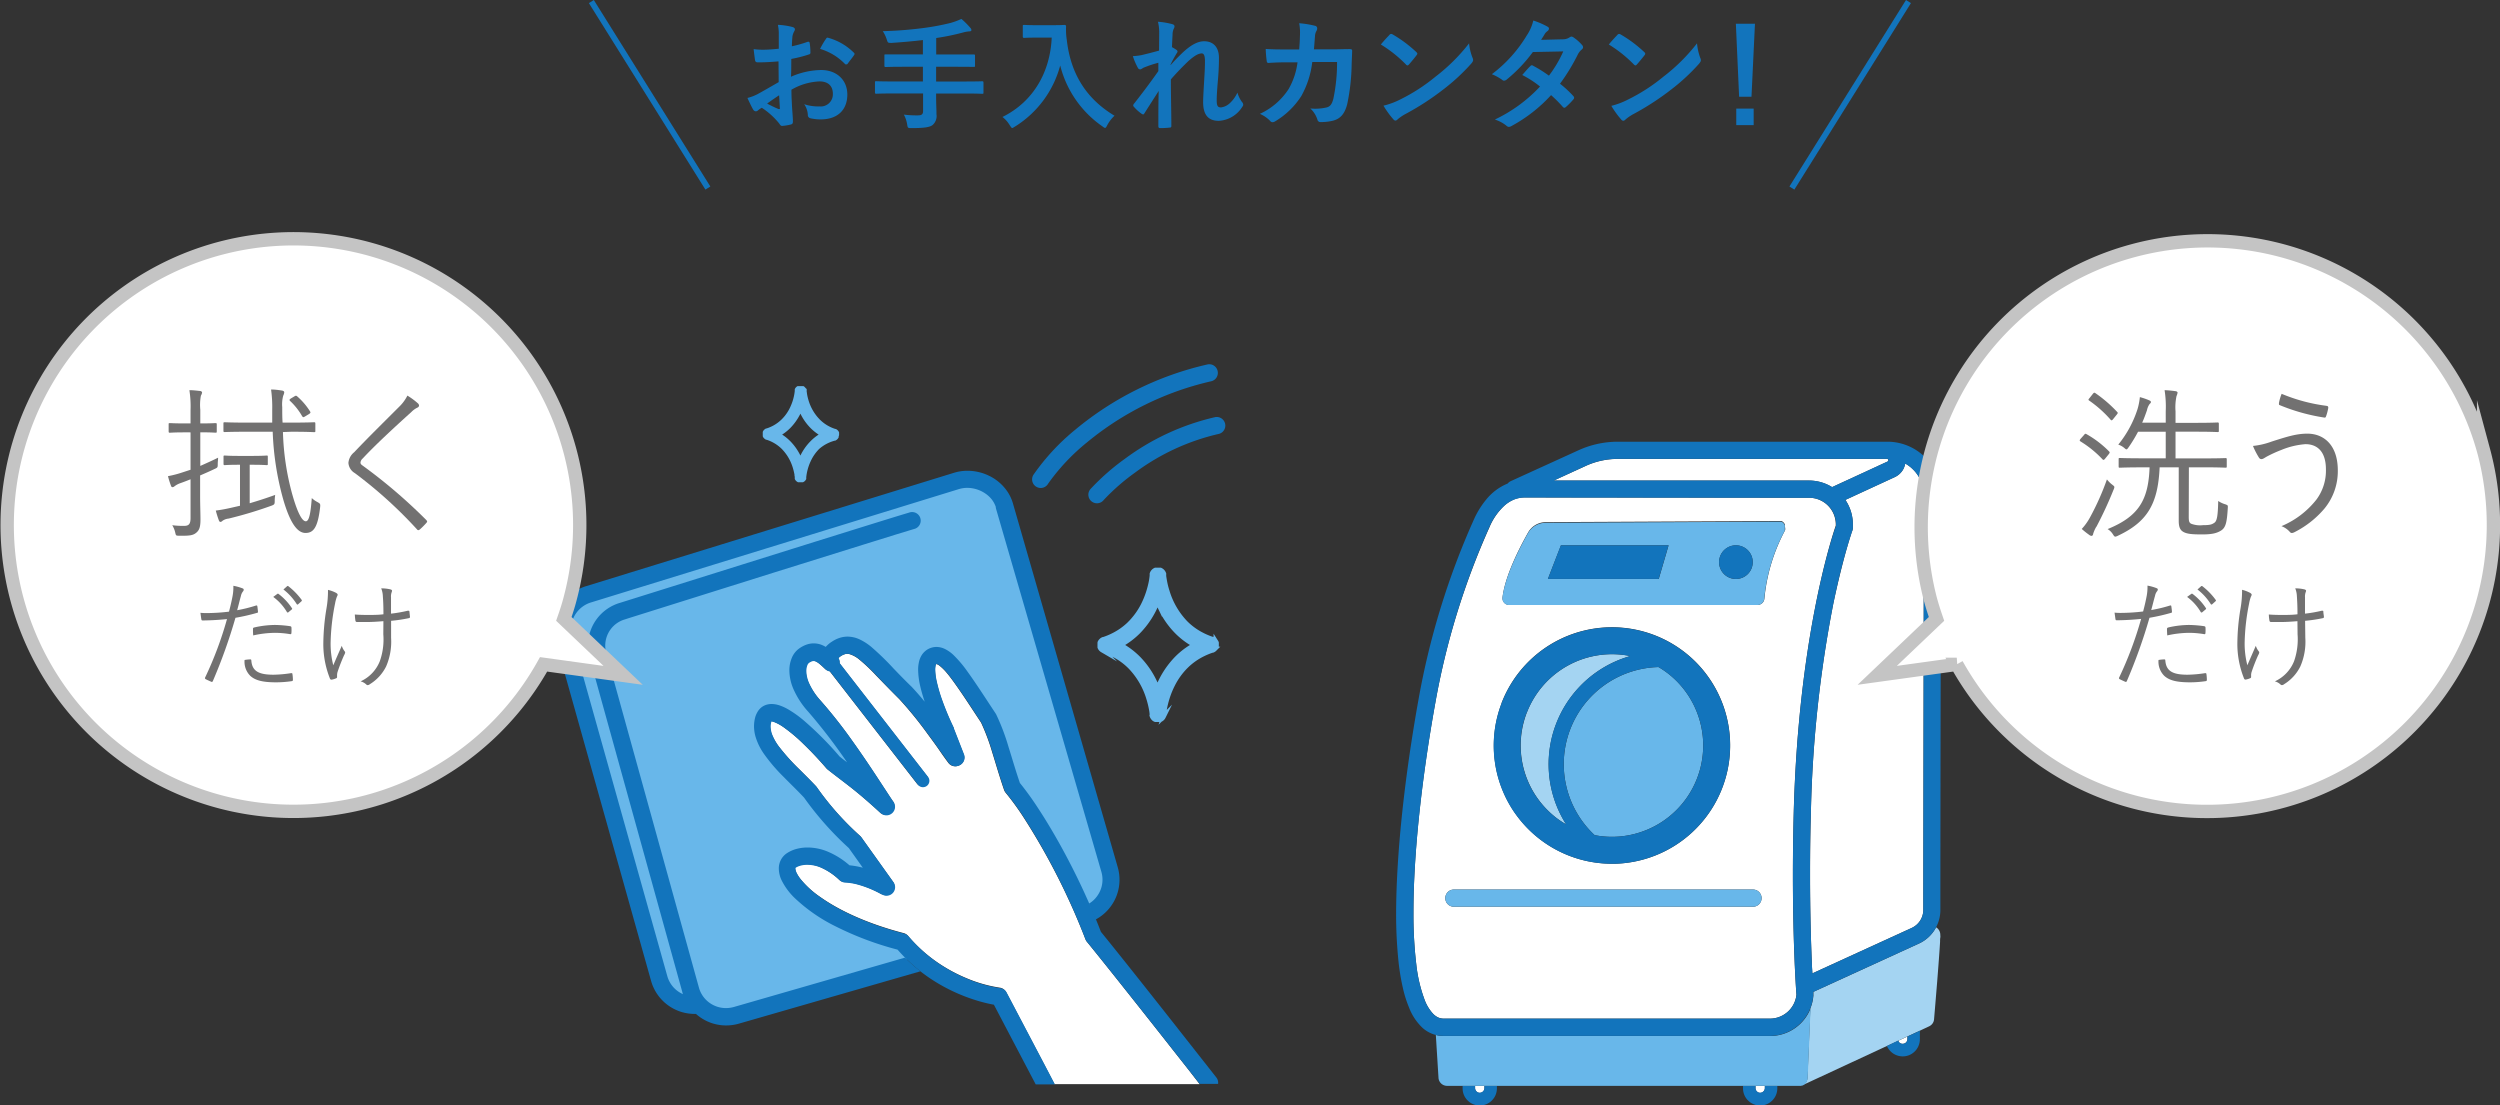 <svg xmlns="http://www.w3.org/2000/svg" viewBox="0 0 561.68 248.34"><rect x="0" y="0" width="561.68" height="248.34" fill="#333333" stroke="none"/><defs><style>.cls-1{fill:#1274bc;}.cls-2,.cls-6{fill:none;}.cls-2{stroke:#1274bc;stroke-width:1.31px;}.cls-2,.cls-6,.cls-8{stroke-miterlimit:10;}.cls-3{fill:#fff;}.cls-4{fill:#a4d4f2;}.cls-5,.cls-8{fill:#68b7ea;}.cls-6{stroke:#c4c4c4;stroke-width:3px;}.cls-7{fill:#727171;}.cls-8{stroke:#68b7ea;stroke-linecap:round;stroke-width:1.05px;}</style></defs><g id="レイヤー_2" data-name="レイヤー 2"><g id="PC_施工後のお手入れ"><path class="cls-1" d="M174.91,13.79c-1.38.11-2.78.22-4.63.22-.46,0-.6-.17-.66-.58s-.19-1.43-.3-2.4a14,14,0,0,0,2.15.14c1.16,0,2.34-.11,3.5-.22,0-.91,0-2,0-3.14a9.85,9.85,0,0,0-.2-2.23,15.48,15.48,0,0,1,3.28.49c.33.09.55.28.55.53a1,1,0,0,1-.16.44,3.56,3.56,0,0,0-.39,1.07c-.08.72-.11,1.41-.14,2.29a27.34,27.34,0,0,0,3.53-1c.25-.08.44,0,.47.25a13.86,13.86,0,0,1,.17,2.15c0,.27-.09.36-.36.44a29.44,29.44,0,0,1-3.94,1c0,1.32,0,2.67-.06,4a17.38,17.38,0,0,1,6.78-1.51c3.42,0,5.87,2.2,5.87,5.51,0,3.52-2.26,5.59-6,5.59a10.53,10.53,0,0,1-2.26-.25.74.74,0,0,1-.61-.82,4.75,4.75,0,0,0-.82-2.35,10,10,0,0,0,3.44.5,2.73,2.73,0,0,0,3-2.84c0-1.79-1.1-2.78-3-2.78a13.62,13.62,0,0,0-6.31,1.87c0,1.16.05,2.1.11,3.31s.22,3,.22,3.58c0,.39.05.8-.42.91a10.82,10.82,0,0,1-2,.33c-.3,0-.41-.19-.66-.55a16.86,16.86,0,0,0-3.91-3.53,5.51,5.51,0,0,0-.88.61.68.68,0,0,1-.47.19.77.77,0,0,1-.61-.44c-.3-.49-.85-1.65-1.26-2.56a10.32,10.32,0,0,0,2.53-1c1.19-.66,2.48-1.4,4.49-2.56Zm-2.56,9.48c.77.41,1.71.88,2.59,1.24.22,0,.3,0,.28-.22-.06-.72-.11-2-.17-2.89C174.28,21.92,173.34,22.55,172.35,23.27ZM185.52,8.8c.2-.3.28-.38.47-.33a13.11,13.11,0,0,1,5.84,3.36.46.46,0,0,1,.17.28.8.8,0,0,1-.11.27c-.36.55-1.08,1.41-1.49,2-.08.11-.47.14-.55,0a12.82,12.82,0,0,0-5.6-3.39A17.32,17.32,0,0,1,185.52,8.8Z"/><path class="cls-1" d="M200.35,21c-2.45,0-3.3.06-3.47.06s-.3,0-.3-.31v-2.2c0-.28,0-.3.3-.3s1,.05,3.47.05h7V15h-4.57c-2.7,0-3.61.06-3.78.06s-.3,0-.3-.33V12.49c0-.24,0-.27.3-.27s1.08,0,3.78,0h4.57V9c-2.31.28-4.63.47-7,.64-.88,0-.88,0-1.13-.8A8,8,0,0,0,198.34,7a85.78,85.78,0,0,0,9.23-.72,53.6,53.6,0,0,0,6-1.13A15.71,15.71,0,0,0,216,4.25a17.46,17.46,0,0,1,2,2,.73.73,0,0,1,.25.53c0,.14-.17.27-.47.27a6.56,6.56,0,0,0-1.3.22,51.89,51.89,0,0,1-6.14,1.27v3.69H215c2.68,0,3.59,0,3.75,0s.31,0,.31.27V14.7c0,.3,0,.33-.31.33S217.69,15,215,15h-4.68v3.31h6.86c2.45,0,3.31-.05,3.47-.05s.31,0,.31.3v2.2c0,.28,0,.31-.31.31s-1-.06-3.47-.06h-6.86v.91c0,1.3.08,2.56.08,3.75a2.65,2.65,0,0,1-.88,2.42c-.63.5-1.9.69-4.71.69-.83,0-.88,0-1-.85a7.05,7.05,0,0,0-.74-2.18,22.25,22.25,0,0,0,3.17.17c.93,0,1.15-.33,1.15-1V21Z"/><path class="cls-1" d="M236.4,5.66c2,0,2.59-.06,2.76-.06s.36.06.36.34A15.29,15.29,0,0,0,239.68,9c.86,7.44,4.25,13.12,10.72,17a8.13,8.13,0,0,0-1.62,2.1c-.22.44-.33.63-.5.63s-.33-.13-.63-.36a23.61,23.61,0,0,1-9.45-13.66,23.2,23.2,0,0,1-10.15,13.72c-.33.19-.49.33-.63.33s-.3-.22-.58-.66a6.6,6.6,0,0,0-1.62-1.82c6.83-3.36,10.72-9.95,11.07-17.83h-3.41c-2,0-2.59.06-2.76.06s-.33,0-.33-.31V5.91c0-.28,0-.31.33-.31s.77.06,2.76.06Z"/><path class="cls-1" d="M260.44,7.56a10.09,10.09,0,0,0-.28-2.67,16,16,0,0,1,3.15.52c.44.11.57.28.57.55a1.14,1.14,0,0,1-.19.53,3.35,3.35,0,0,0-.25,1.35c-.05.91-.08,1.49-.13,2.75a10.27,10.27,0,0,1,1,.61.47.47,0,0,1,.25.39.53.53,0,0,1-.14.3c-.52.85-1,1.71-1.43,2.62v.13c.88-1,1.49-1.62,2.56-2.67,2.18-2.07,3.7-2.7,5-2.7,2.07,0,3.31,1.38,3.31,3.66,0,.8,0,2.49-.22,5s-.28,3.78-.28,4.63c0,1.38.33,1.57,1,1.57a3.57,3.57,0,0,0,2-1,7.38,7.38,0,0,0,1.65-2.32,6.86,6.86,0,0,0,1,2.07,1,1,0,0,1,.31.64.8.8,0,0,1-.2.46,6.64,6.64,0,0,1-5.29,3.17c-2.37,0-3.52-1.35-3.52-4.21,0-.75.08-2.29.22-4.63s.19-3.34.19-4.52S270.53,12,270,12c-.79,0-1.73.58-3.08,1.79-1.13,1.1-2.43,2.4-3.86,4.05,0,3.47.11,7.44.11,10.44a.34.34,0,0,1-.39.39,19.23,19.23,0,0,1-2.14.11c-.28,0-.39-.14-.39-.47,0-2.51,0-5.4.08-7.88-1.07,1.68-2.18,3.39-3.19,5-.12.19-.2.28-.31.28a.84.84,0,0,1-.33-.14A9.34,9.34,0,0,1,254.76,24a.43.43,0,0,1-.16-.31.73.73,0,0,1,.25-.47c2.28-2.92,3.72-4.87,5.4-7.24,0-.69,0-1.22,0-1.88a26.57,26.57,0,0,0-3.3,1.1c-.25.11-.53.39-.8.39a.65.65,0,0,1-.55-.44,14.27,14.27,0,0,1-1.08-2.54,12.53,12.53,0,0,0,2-.24c.94-.22,2.48-.61,3.89-1Z"/><path class="cls-1" d="M291.89,11.12c.11-1.35.16-2.24.19-3.72a11,11,0,0,0-.19-2.18,21.53,21.53,0,0,1,3.58.58.57.57,0,0,1,.47.58,1.31,1.31,0,0,1-.14.52,2.59,2.59,0,0,0-.36,1.3c-.08.88-.11,1.54-.24,2.89h4.18c1.27,0,2.57-.06,3.83-.06.45,0,.58.09.58.39s-.05,1.46-.11,2.92a46.52,46.52,0,0,1-1,9.07c-.55,2.12-1.49,3.28-3.25,3.72a12,12,0,0,1-2.78.3.67.67,0,0,1-.66-.55,5.82,5.82,0,0,0-1.6-2.51,11.33,11.33,0,0,0,3.75-.25c.74-.24,1.1-.69,1.43-1.93a39.34,39.34,0,0,0,.83-8.26h-5.57a20.64,20.64,0,0,1-2.45,7.63,17.81,17.81,0,0,1-5.85,5.68,1.23,1.23,0,0,1-.63.22.67.67,0,0,1-.52-.28,7.21,7.21,0,0,0-2.32-1.6A15.28,15.28,0,0,0,289.52,20a16.13,16.13,0,0,0,2-6H289c-1.35,0-2.67.05-4,.14-.27,0-.38-.14-.41-.47a26.53,26.53,0,0,1-.22-2.67c1.74.11,3,.11,4.57.11Z"/><path class="cls-1" d="M312.17,7.84a.51.51,0,0,1,.39-.22.75.75,0,0,1,.36.13,29.14,29.14,0,0,1,5.26,3.92c.17.16.25.27.25.38a.61.61,0,0,1-.17.36c-.41.55-1.32,1.65-1.7,2.07-.14.14-.22.22-.33.22a.53.53,0,0,1-.36-.22A29.08,29.08,0,0,0,310.24,10C310.85,9.24,311.65,8.39,312.17,7.84Zm2.4,14.52a40.67,40.67,0,0,0,7.94-5.13,41.22,41.22,0,0,0,7.55-7.49,12,12,0,0,0,.77,3.22,1.44,1.44,0,0,1,.14.53c0,.24-.14.46-.44.82a44.89,44.89,0,0,1-6.34,5.85,59.8,59.8,0,0,1-8.32,5.4A10.06,10.06,0,0,0,314,26.82a.74.74,0,0,1-.5.28.71.71,0,0,1-.46-.3,19.69,19.69,0,0,1-2.21-3.06A16.93,16.93,0,0,0,314.57,22.36Z"/><path class="cls-1" d="M351.09,8.83a2.74,2.74,0,0,0,1.52-.41.8.8,0,0,1,.47-.2,1,1,0,0,1,.49.22,9.26,9.26,0,0,1,1.88,1.68.72.72,0,0,1,.22.5.7.7,0,0,1-.31.52,3.54,3.54,0,0,0-.82,1,43.74,43.74,0,0,1-4.05,6.67,24.46,24.46,0,0,1,3,2.78.56.56,0,0,1,.17.39.55.55,0,0,1-.17.36,15.52,15.52,0,0,1-1.71,1.73.53.53,0,0,1-.33.14.47.47,0,0,1-.3-.16,29.26,29.26,0,0,0-2.67-2.68,33.65,33.65,0,0,1-8.79,6.89,1.49,1.49,0,0,1-.69.25.83.83,0,0,1-.53-.25,7.86,7.86,0,0,0-2.62-1.4A33.43,33.43,0,0,0,346,19.44a22.77,22.77,0,0,0-4-2.59c.6-.66,1.18-1.38,1.82-2a.52.52,0,0,1,.36-.19.64.64,0,0,1,.27.11A28.65,28.65,0,0,1,348,17a26.76,26.76,0,0,0,3.22-5.45l-6.83.14a33.75,33.75,0,0,1-5.9,6.2,1,1,0,0,1-.55.24.6.6,0,0,1-.44-.19,11.56,11.56,0,0,0-2.32-1.27A30.65,30.65,0,0,0,343,8a10.25,10.25,0,0,0,1.49-3.39A17.42,17.42,0,0,1,347.7,6a.5.5,0,0,1,.31.44.74.74,0,0,1-.34.55,2.39,2.39,0,0,0-.57.58c-.22.39-.39.66-.86,1.38Z"/><path class="cls-1" d="M363.39,7.84a.51.51,0,0,1,.38-.22.75.75,0,0,1,.36.13,28.79,28.79,0,0,1,5.26,3.92c.17.16.25.27.25.38a.59.59,0,0,1-.16.36c-.42.55-1.33,1.65-1.71,2.07-.14.14-.22.22-.33.22s-.22-.08-.36-.22A29,29,0,0,0,361.46,10C362.06,9.24,362.86,8.39,363.39,7.84Zm2.39,14.52a40.37,40.37,0,0,0,7.94-5.13,41.22,41.22,0,0,0,7.55-7.49A12.79,12.79,0,0,0,382,13a1.27,1.27,0,0,1,.14.53c0,.24-.14.46-.44.82a44.89,44.89,0,0,1-6.34,5.85,59.8,59.8,0,0,1-8.32,5.4,10.06,10.06,0,0,0-1.85,1.26.74.74,0,0,1-.49.28.71.71,0,0,1-.47-.3,20.37,20.37,0,0,1-2.21-3.06A16.93,16.93,0,0,0,365.78,22.36Z"/><path class="cls-1" d="M393.51,21.73h-2.78L390,5.33h4.29ZM394,24.4v3.72h-3.91V24.4Z"/><line class="cls-2" x1="132.86" y1="0.35" x2="159.04" y2="42.25"/><line class="cls-2" x1="428.78" y1="0.35" x2="402.59" y2="42.25"/><path class="cls-3" d="M427.49,234.51a1.06,1.06,0,0,0,1.05-1v-.63l-2.05.95a1,1,0,0,0,.25.42A1,1,0,0,0,427.49,234.51Z"/><path class="cls-3" d="M394.72,245.23a1,1,0,0,0,.74.31,1.06,1.06,0,0,0,1.05-1V244h-2.1v.53A1.06,1.06,0,0,0,394.72,245.23Z"/><path class="cls-3" d="M411.61,109.45l12.46-5.75a.4.4,0,0,0,.16-.12.37.37,0,0,0,0-.14.56.56,0,0,0-.06-.23.31.31,0,0,0-.1-.1.47.47,0,0,0-.16,0H363.49a17.28,17.28,0,0,0-7.22,1.57l-7.2,3.28,57.38,0A9.85,9.85,0,0,1,411.61,109.45Z"/><path class="cls-3" d="M331.72,245.23a1,1,0,0,0,.74.31,1.06,1.06,0,0,0,1.05-1V244h-2.1v.53A1.06,1.06,0,0,0,331.72,245.23Z"/><path class="cls-3" d="M412.44,117.83a6,6,0,0,0-6-6l-63.85-.06a6.6,6.6,0,0,0-2.51.48A7.73,7.73,0,0,0,338,113.6a13.94,13.94,0,0,0-3.35,4.84A168.56,168.56,0,0,0,322.46,158c-3,16.56-4.9,33.67-4.9,47a94.76,94.76,0,0,0,.63,11.57,32.93,32.93,0,0,0,1.93,8.19,9.47,9.47,0,0,0,1.85,3,4,4,0,0,0,1.08.8,3.15,3.15,0,0,0,1.36.29h73.24a6,6,0,0,0,5.91-5c0-.1,0-.21.05-.31-.11-1.48-.8-11.37-.8-26.91,0-4.21.05-8.83.18-13.81,1-39,8.49-61.93,9.44-64.69C412.44,118,412.44,117.93,412.44,117.83Zm-75.12,40.22a26.58,26.58,0,0,1,42-10.85,26.07,26.07,0,0,1,4.57,5c.18.25.36.52.53.78a26.59,26.59,0,0,1-21.28,41.07c-.55,0-1.11,0-1.66,0a26.56,26.56,0,0,1-24.13-36Zm56.39,45.66h-67.2a1.93,1.93,0,0,1,0-3.85h67.2a1.93,1.93,0,1,1,0,3.85Zm7.38-85.11a1.1,1.1,0,0,1,0,.18s0,.09,0,.13a.53.53,0,0,1,0,.12l-.06.16v0a40.62,40.62,0,0,0-4.62,15.33,1.54,1.54,0,0,1-1.51,1.39h-.12l-.07,0-.19,0-55.25,0h0l-.23,0h-.07a1.51,1.51,0,0,1-1.4-1.63c.53-4.85,3.85-11.28,5.76-14.66a4.57,4.57,0,0,1,3.94-2.31l52.39-.26h0l.2,0,.11,0,.13,0,.16,0h0l.08.05.16.09.11.09.11.1.09.11.09.12.07.13.06.13a.57.57,0,0,1,0,.14.74.74,0,0,1,0,.14,1.1,1.1,0,0,1,0,.18s0,.06,0,.09Z"/><path class="cls-3" d="M428.05,104.14a4.19,4.19,0,0,1-.54,1.45,4.24,4.24,0,0,1-1.83,1.61l-6.33,2.92-4.75,2.19a9.81,9.81,0,0,1,1.69,5.52c0,.28,0,.57,0,.86a2.68,2.68,0,0,1-.11.49h0v0s0,.11-.07.19-.14.43-.25.77c-.23.69-.55,1.73-.95,3.11-.78,2.76-1.85,6.89-3,12.3a274,274,0,0,0-5.06,47.34c-.13,4.94-.18,9.53-.18,13.71,0,8.65.22,15.53.42,20.15,0,.7.07,1.34.1,1.94l22.33-10.22h0a4.45,4.45,0,0,0,2.59-4c0-20.65.1-71.43.13-93.17h0a8.17,8.17,0,0,0-2.41-5.81A8.05,8.05,0,0,0,428.05,104.14Z"/><path class="cls-4" d="M431.11,212h0l-23.69,10.84c0,.31,0,.5,0,.57v0a1.71,1.71,0,0,1,0,.32,9.61,9.61,0,0,1-.68,2.83l-.64,15.52A1.92,1.92,0,0,1,405,243.8l0,0L423.94,235l2.55-1.19,2.05-.95,2.76-1.28,2.13-1a1.9,1.9,0,0,0,1.1-1.58s.35-4.13.71-8.56c.17-2.21.35-4.5.48-6.38.07-.94.12-1.79.16-2.47,0-.35,0-.65.05-.92s0-.48,0-.67a1.94,1.94,0,0,0-.85-1.6l-.1-.05A8.23,8.23,0,0,1,431.11,212Z"/><path class="cls-4" d="M348,182.32a19.68,19.68,0,0,0,3.88,2.91,26.1,26.1,0,0,1-1.73-3.21,25.25,25.25,0,0,1,12.7-33.37,25.52,25.52,0,0,1,3.43-1.25,20.4,20.4,0,0,0-8.77.12,20.51,20.51,0,0,0-9.51,34.8Z"/><path class="cls-5" d="M406.14,242.12l.64-15.52a9.79,9.79,0,0,1-9.13,6.16H324.41a6.55,6.55,0,0,1-1.82-.24l.6,9.64a1.93,1.93,0,0,0,1.92,1.8h79.12a1.87,1.87,0,0,0,.34,0l.07,0,.24-.07.1,0A1.92,1.92,0,0,0,406.14,242.12Z"/><path class="cls-5" d="M326.51,203.71h67.2a1.93,1.93,0,1,0,0-3.85h-67.2a1.93,1.93,0,0,0,0,3.85Z"/><path class="cls-5" d="M352.76,163.93a21.83,21.83,0,0,0,5.5,23.7,20.17,20.17,0,0,0,8.55-.16,20.52,20.52,0,0,0,9.52-34.8,20.17,20.17,0,0,0-3.71-2.8,21.83,21.83,0,0,0-19.86,14.06Z"/><path class="cls-5" d="M338.89,135.93H339l.23,0h0l55.25,0,.19,0,.07,0h.12a1.54,1.54,0,0,0,1.51-1.39A40.62,40.62,0,0,1,401,119.21v0L401,119a.53.53,0,0,0,0-.12s0-.09,0-.13a1.1,1.1,0,0,0,0-.18v0s0-.06,0-.09a1.1,1.1,0,0,0,0-.18.74.74,0,0,0,0-.14.57.57,0,0,0,0-.14l-.06-.13-.07-.13-.09-.12-.09-.11-.11-.1-.11-.09-.16-.09-.08-.05h0l-.16,0-.13,0-.11,0-.2,0h0l-52.39.26a4.57,4.57,0,0,0-3.94,2.31c-1.91,3.38-5.23,9.81-5.76,14.66A1.51,1.51,0,0,0,338.89,135.93ZM390,122.52a3.78,3.78,0,1,1-3.77,3.78A3.78,3.78,0,0,1,390,122.52Zm-39.3,0h24.19l-2.21,7.55H347.77Z"/><path class="cls-1" d="M333.51,244.49a1.06,1.06,0,0,1-1.05,1,1,1,0,0,1-.74-.31,1.06,1.06,0,0,1-.31-.74V244h-2.8v.53a3.81,3.81,0,0,0,1.13,2.72,3.84,3.84,0,0,0,5.44,0,3.81,3.81,0,0,0,1.13-2.72V244h-2.8Z"/><path class="cls-1" d="M396.51,244.49a1.06,1.06,0,0,1-1.05,1,1,1,0,0,1-.74-.31,1.06,1.06,0,0,1-.31-.74V244h-2.8v.53a3.81,3.81,0,0,0,1.13,2.72,3.84,3.84,0,0,0,5.44,0,3.81,3.81,0,0,0,1.13-2.72V244h-2.8Z"/><path class="cls-1" d="M428.54,233.46a1.05,1.05,0,0,1-1.8.74,1,1,0,0,1-.25-.42L423.94,235a3.92,3.92,0,0,0,.82,1.21,3.86,3.86,0,0,0,2.73,1.13,3.81,3.81,0,0,0,2.72-1.13,3.86,3.86,0,0,0,1.13-2.72v-1.4a4.38,4.38,0,0,0,0-.51l-2.76,1.28Z"/><path class="cls-1" d="M432.55,102.77A12,12,0,0,0,424,99.24H363.49a21.31,21.31,0,0,0-8.82,1.91l-15.25,6.95a2,2,0,0,0-.72.57l-.05,0a12.06,12.06,0,0,0-4.57,3.36,19.54,19.54,0,0,0-3,4.83,172.8,172.8,0,0,0-12.41,40.47c-3,16.72-4.95,34-5,47.69a102.52,102.52,0,0,0,.5,10.65,50.35,50.35,0,0,0,1.09,6.61,26.41,26.41,0,0,0,1.31,4.08,12.29,12.29,0,0,0,3,4.54,7.12,7.12,0,0,0,2.19,1.36,4.69,4.69,0,0,0,.75.24,6.55,6.55,0,0,0,1.82.24h73.24a9.79,9.79,0,0,0,9.13-6.16,9.61,9.61,0,0,0,.68-2.83,1.71,1.71,0,0,0,0-.32v0c0-.07,0-.26,0-.57L431.11,212h0a8.33,8.33,0,0,0,4.84-7.53c0-20.66.1-71.43.13-93.18h0A12,12,0,0,0,432.55,102.77Zm-76.28,1.89a17.28,17.28,0,0,1,7.22-1.57h60.45a.47.47,0,0,1,.16,0,.31.31,0,0,1,.1.1.56.56,0,0,1,.06.23.37.37,0,0,1,0,.14.4.4,0,0,1-.16.12l-12.46,5.75a9.85,9.85,0,0,0-5.16-1.46l-57.38,0ZM403,182.84c-.13,5-.18,9.6-.18,13.81,0,15.54.69,25.43.8,26.91,0,.1,0,.21-.05.31a6,6,0,0,1-5.91,5H324.41a3.15,3.15,0,0,1-1.36-.29,4,4,0,0,1-1.08-.8,9.47,9.47,0,0,1-1.85-3,32.93,32.93,0,0,1-1.93-8.19,94.76,94.76,0,0,1-.63-11.57c0-13.35,1.94-30.46,4.9-47a168.56,168.56,0,0,1,12.14-39.58A13.94,13.94,0,0,1,338,113.6a7.73,7.73,0,0,1,2.14-1.34,6.6,6.6,0,0,1,2.51-.48l63.85.06a6,6,0,0,1,6,6c0,.1,0,.21,0,.32C411.48,120.91,404,143.8,403,182.84Zm29.24-71.53c0,21.74-.1,72.52-.13,93.17a4.45,4.45,0,0,1-2.59,4h0l-22.33,10.22c0-.6-.07-1.24-.1-1.94-.2-4.62-.42-11.5-.42-20.15,0-4.18,0-8.77.18-13.71a274,274,0,0,1,5.06-47.34c1.11-5.41,2.18-9.54,3-12.3.4-1.38.72-2.42.95-3.11.11-.34.2-.6.25-.77s.05-.15.07-.19v0h0a2.68,2.68,0,0,0,.11-.49c0-.29,0-.58,0-.86a9.81,9.81,0,0,0-1.69-5.52l4.75-2.19,6.33-2.92a4.24,4.24,0,0,0,1.83-1.61,4.19,4.19,0,0,0,.54-1.45,8.05,8.05,0,0,1,1.77,1.35,8.17,8.17,0,0,1,2.41,5.81Z"/><path class="cls-1" d="M390,130.07a3.78,3.78,0,1,0-3.77-3.77A3.77,3.77,0,0,0,390,130.07Z"/><polygon class="cls-1" points="374.87 122.52 350.68 122.52 347.77 130.07 372.65 130.07 374.87 122.52"/><path class="cls-1" d="M340.43,182.8a26.6,26.6,0,0,0,21,11.25c.55,0,1.11,0,1.66,0a26.71,26.71,0,0,0,14.34-4.84A26.54,26.54,0,0,0,384.39,153c-.17-.26-.35-.53-.53-.78a26.07,26.07,0,0,0-4.57-5,26.57,26.57,0,0,0-38.86,35.6Zm32.19-32.93a20.17,20.17,0,0,1,3.71,2.8,20.51,20.51,0,0,1-9.52,34.8,20.17,20.17,0,0,1-8.55.16,21.82,21.82,0,0,1,14.36-37.76ZM343,160.2a20.49,20.49,0,0,1,23.27-12.8,25.52,25.52,0,0,0-3.43,1.25A25.25,25.25,0,0,0,350.12,182a26.1,26.1,0,0,0,1.73,3.21,19.68,19.68,0,0,1-3.88-2.91,20.49,20.49,0,0,1-5-22.12Z"/><path class="cls-3" d="M558,101.28a64.35,64.35,0,0,0-124.31,33.31c.41,1.52.89,3,1.39,4.46l-13.32,12.68,17.87-2.47a64.35,64.35,0,0,0,118.37-48Z"/><path class="cls-6" d="M558,101.28a64.35,64.35,0,0,0-124.31,33.31c.41,1.52.89,3,1.39,4.46l-13.32,12.68,17.87-2.47a64.35,64.35,0,0,0,118.37-48Z"/><path class="cls-7" d="M468.19,97.76c.26-.33.34-.37.59-.22a22.93,22.93,0,0,1,5.07,3.88c.19.19.19.3-.11.67L473,103c-.29.37-.44.41-.63.19a23.88,23.88,0,0,0-4.92-4c-.26-.19-.26-.26,0-.6Zm2.78,20.6a7.27,7.27,0,0,0-.71,1.63.4.4,0,0,1-.4.41,1.13,1.13,0,0,1-.52-.26,18,18,0,0,1-1.63-1.3,12.75,12.75,0,0,0,1.89-2.66,58.48,58.48,0,0,0,3.77-8.47,6.56,6.56,0,0,0,1.15,1.15c.37.29.52.4.52.59a1.77,1.77,0,0,1-.19.59A86.17,86.17,0,0,1,471,118.36Zm-.78-29.85c.26-.33.37-.33.59-.18a30.1,30.1,0,0,1,4.88,4.21c.23.23.15.3-.07.6l-.81,1c-.26.34-.41.38-.59.15A26.36,26.36,0,0,0,469.38,90c-.22-.15-.22-.23.11-.6Zm21.56,27.56c0,1,.08,1.33.52,1.59a5.64,5.64,0,0,0,2.67.33c1.59,0,2-.15,2.58-.55s.78-1.59.85-4.89a5.4,5.4,0,0,0,1.56.74c.63.23.63.23.59.89-.19,3.11-.44,4.33-1.48,5s-2.22.89-4.29.89-3.37-.07-4.25-.59c-.56-.33-1-.89-1-2.44V105h-4.29c-.37,8.25-2.78,12.28-9.43,15.39a1.74,1.74,0,0,1-.52.18c-.19,0-.3-.14-.52-.48a3.52,3.52,0,0,0-1.22-1.22c7-2.85,9.17-6.54,9.43-13.87h-1.44c-3.77,0-5,.08-5.22.08s-.29,0-.29-.3V103.2c0-.26,0-.3.29-.3s1.45.07,5.22.07h5.07V97h-6.22a32.43,32.43,0,0,1-2.14,3.52c-.23.29-.3.44-.45.44s-.26-.11-.52-.33a4.09,4.09,0,0,0-1.33-.74,24.43,24.43,0,0,0,4.33-8,14.55,14.55,0,0,0,.52-2.67,14.57,14.57,0,0,1,2.07.71c.26.11.41.22.41.4s-.15.3-.3.45a3.74,3.74,0,0,0-.59,1.4c-.3.85-.63,1.81-1.07,2.78h5.29V92.4a23.59,23.59,0,0,0-.26-4.74,22.43,22.43,0,0,1,2.4.22c.3,0,.52.19.52.34A3.33,3.33,0,0,1,489,89a12,12,0,0,0-.22,3.41V95h4.58c3.52,0,4.66-.08,4.85-.08s.3,0,.3.3v1.55c0,.26,0,.3-.3.3s-1.33-.08-4.85-.08h-4.58v6h6c3.77,0,5-.07,5.21-.07s.3,0,.3.3v1.55c0,.26,0,.3-.3.3s-1.44-.08-5.21-.08h-3Z"/><path class="cls-7" d="M510.4,99.2c3.48-1.11,5.55-1.77,8-1.77,3.66,0,6.84,2.51,6.84,8.28a13.2,13.2,0,0,1-3,8.55,21.55,21.55,0,0,1-6.55,5.21c-.74.41-1,.33-1.26,0a4.79,4.79,0,0,0-1.85-1.26,19.64,19.64,0,0,0,7.88-6,10.9,10.9,0,0,0,2.11-6.73c0-4.44-2.33-5.69-4.59-5.69a17.64,17.64,0,0,0-5.4,1.29,29,29,0,0,0-3.33,1.52c-.51.29-.81.55-1.18.55s-.52-.29-.7-.59a16.6,16.6,0,0,1-1.19-2.37A17.06,17.06,0,0,0,510.4,99.2Zm12.32-8c.29,0,.4.18.37.48a11.3,11.3,0,0,1-.45,1.74c-.11.29-.15.44-.4.4A43.23,43.23,0,0,1,512.14,91c-.11,0-.15-.19-.11-.52a10.37,10.37,0,0,1,.59-2A38.7,38.7,0,0,0,522.72,91.18Z"/><path class="cls-7" d="M487.52,136.05c.22-.06.3,0,.32.18s.11.77.13,1.08,0,.35-.26.4a44.45,44.45,0,0,1-4.78,1.09A119.67,119.67,0,0,1,477.85,153c-.1.24-.21.24-.4.16s-.89-.4-1.24-.58a.26.26,0,0,1-.1-.35,82.08,82.08,0,0,0,4.94-13.18c-1.72.18-3.54.29-5.34.31-.32,0-.37,0-.42-.26s-.13-.93-.21-1.46a13.51,13.51,0,0,0,1.66.06,42.11,42.11,0,0,0,4.76-.32c.37-1.4.58-2.35.77-3.33a10.87,10.87,0,0,0,.21-2.48,10.82,10.82,0,0,1,2.11.6.32.32,0,0,1,.21.3.72.72,0,0,1-.21.42,2.42,2.42,0,0,0-.42,1c-.32,1.08-.56,2.17-.85,3.17A32.59,32.59,0,0,0,487.52,136.05Zm-1.32,12.1c.21,0,.27,0,.29.27.19,2.37,1.67,3.17,5,3.17a28,28,0,0,0,3.91-.35c.21,0,.29,0,.32.19a10.06,10.06,0,0,1,.1,1.27c0,.26-.08.31-.29.34a24.38,24.38,0,0,1-3.46.26c-2.85,0-4.62-.37-5.81-1.45a4.48,4.48,0,0,1-1.3-3.57A8.17,8.17,0,0,1,486.2,148.15Zm.66-6.79c0-.24.06-.32.35-.4a21.21,21.21,0,0,1,4.62-.55,26.89,26.89,0,0,1,3.28.26c.32.05.37.13.4.29a8.87,8.87,0,0,1,0,1.17c0,.31-.1.39-.34.34a20.58,20.58,0,0,0-3.38-.29,23.4,23.4,0,0,0-4.87.58C486.89,142.31,486.86,141.68,486.86,141.36Zm5.47-7.93a.22.22,0,0,1,.27,0,12.65,12.65,0,0,1,3,3.19.19.19,0,0,1-.05.29l-.76.64a.22.22,0,0,1-.35-.05,11.32,11.32,0,0,0-3.06-3.39Zm2.2-1.72a.21.21,0,0,1,.29,0,14.94,14.94,0,0,1,3,3.09c.08.13.05.21-.08.31l-.71.64c-.11.11-.21.11-.32,0a12.65,12.65,0,0,0-3-3.31Z"/><path class="cls-7" d="M505.52,133.19c.26.16.37.29.37.43a1.19,1.19,0,0,1-.16.42,7.81,7.81,0,0,0-.42,1.56,48.86,48.86,0,0,0-1,8.72,19.52,19.52,0,0,0,.61,5.15c.66-1.56,1.19-2.75,1.9-4.38a3.69,3.69,0,0,0,.61,1.18c.11.14.16.22.16.32a1.69,1.69,0,0,1-.24.61,39.68,39.68,0,0,0-1.48,3.78,3.09,3.09,0,0,0-.11.63c0,.19,0,.35,0,.5a.25.25,0,0,1-.16.24,3.71,3.71,0,0,1-1,.32.34.34,0,0,1-.42-.21,20.93,20.93,0,0,1-1.51-7.69,49,49,0,0,1,.72-8.09,23,23,0,0,0,.34-4.17A7.85,7.85,0,0,1,505.52,133.19Zm10.65,6.37c-1.32.11-2.59.19-3.7.19-.66,0-1.35,0-2.17,0-.29,0-.37-.11-.42-.32a10.41,10.41,0,0,1-.14-1.37c.93.08,2,.1,3,.1s2.33,0,3.44-.15c0-2-.08-3.2-.13-4a5.36,5.36,0,0,0-.37-1.82,8.47,8.47,0,0,1,2.11.24c.21.08.32.16.32.31a1.29,1.29,0,0,1-.11.37,2.93,2.93,0,0,0-.13,1.09c0,1,0,2.35,0,3.67a32.22,32.22,0,0,0,3.78-.66c.21,0,.31,0,.34.16,0,.37.08.74.13,1.16,0,.24-.05.32-.23.35a35,35,0,0,1-4,.6l.05,3.83a13.87,13.87,0,0,1-1.11,6.4,9.75,9.75,0,0,1-3.64,4,.87.87,0,0,1-.51.22c-.13,0-.23-.06-.42-.24a3,3,0,0,0-1.16-.61,8.42,8.42,0,0,0,4.31-4.52,14.89,14.89,0,0,0,.79-6.05Z"/><path class="cls-3" d="M267.2,240.57l-7.27-9.23c-5.62-7.12-12.15-15.36-15.76-19.78a1.86,1.86,0,0,1-.3-.53A151.15,151.15,0,0,0,230,183.7a60.37,60.37,0,0,0-4.07-5.6,2.11,2.11,0,0,1-.35-.62c-1.08-3.14-1.89-6-2.68-8.51a46.91,46.91,0,0,0-2.49-6.63c-1.64-2.47-3.06-4.67-4.32-6.52s-2.38-3.43-3.31-4.55a11.64,11.64,0,0,0-1.6-1.62,2.74,2.74,0,0,0-.59-.38.62.62,0,0,0-.23-.07h-.07a1.3,1.3,0,0,0-.16.5,4.19,4.19,0,0,0-.06.78,13.33,13.33,0,0,0,.38,2.82,34.33,34.33,0,0,0,1,3.5,63.16,63.16,0,0,0,2.82,6.79l0,.06,0,.07,2.25,5.77a1.92,1.92,0,0,1-1,2.46,1.66,1.66,0,0,1-.37.14,1.92,1.92,0,0,1-2.06-.66c-.58-.76-1.26-1.71-2-2.8s-1.65-2.32-2.61-3.62a85.83,85.83,0,0,0-6.44-7.94c-2-2-3.77-3.82-5.28-5.38a38.46,38.46,0,0,0-3.89-3.66,6.46,6.46,0,0,0-1.82-1,2.35,2.35,0,0,0-.73-.13,1.86,1.86,0,0,0-.63.11,3.17,3.17,0,0,0-.79.39,2.49,2.49,0,0,0-.57.47,1.91,1.91,0,0,1,.27,1.14l19.69,25.35a1.44,1.44,0,0,1-.25,2,1.44,1.44,0,0,1-2-.26l-19.68-25.35a1.93,1.93,0,0,1-1-.47c-.47-.45-.91-.86-1.3-1.18a3.83,3.83,0,0,0-1-.62,1.13,1.13,0,0,0-.4-.08,1,1,0,0,0-.39.08,2.71,2.71,0,0,0-.7.39,1.4,1.4,0,0,0-.3.46,3.56,3.56,0,0,0-.23,1.32,7.16,7.16,0,0,0,.66,2.81,15.11,15.11,0,0,0,2.62,3.92,107.64,107.64,0,0,1,7,8.87c2.21,3.08,4.23,6.1,5.85,8.57,1.07,1.65,2,3.05,2.62,4,.37.56.66,1,.83,1.22a1.93,1.93,0,0,1-2.87,2.54c-2.84-2.63-5-4.43-6.87-5.9s-3.38-2.59-5-3.86a1.75,1.75,0,0,1-.24-.23c-1.71-2-3.45-3.83-5.11-5.43a36.79,36.79,0,0,0-4.56-3.85,10.05,10.05,0,0,0-2.19-1.19,2.69,2.69,0,0,0-.57-.13,1.28,1.28,0,0,0-.1.3,4,4,0,0,0-.09.85,5.37,5.37,0,0,0,.47,2.08,11.88,11.88,0,0,0,1.42,2.43,47.7,47.7,0,0,0,4.79,5.31c1.21,1.21,2.45,2.43,3.6,3.66a1.24,1.24,0,0,1,.14.18,64.34,64.34,0,0,0,9.69,10.91h0a2.37,2.37,0,0,1,.34.37l7.14,10a1.92,1.92,0,0,1-2.55,2.77h0l-.08,0-.31-.17c-.27-.15-.68-.36-1.18-.6a23.9,23.9,0,0,0-3.83-1.43,13,13,0,0,0-2.88-.47,1.9,1.9,0,0,1-1.24-.52,14.56,14.56,0,0,0-4.11-2.79,8,8,0,0,0-3.17-.69,5.75,5.75,0,0,0-1.56.2,3.9,3.9,0,0,0-1,.42c-.09.06-.09.08-.09.09s0,0,0,.16a2.44,2.44,0,0,0,.24.91,8,8,0,0,0,1,1.56,21,21,0,0,0,4.42,4c4.06,2.88,10.31,5.92,18.73,8.11a1.92,1.92,0,0,1,1,.62,33.44,33.44,0,0,0,6.65,6,35.74,35.74,0,0,0,6.5,3.52,31.09,31.09,0,0,0,7.39,2.11h0a1.93,1.93,0,0,1,1.5,1l8.94,17,1.94,3.7h32.61l-.23-.29Z"/><path class="cls-8" d="M246.57,201.35a6.27,6.27,0,0,0,1-5.51l-23.72-81.76h0a1.74,1.74,0,0,1,0-.22h0a6,6,0,0,0-.84-1.6,6.4,6.4,0,0,0-1.51-1.42,7.26,7.26,0,0,0-4.07-1.27,6.56,6.56,0,0,0-1.82.26L132.9,135.29h0a6.33,6.33,0,0,0-4.56,6.06,6.22,6.22,0,0,0,.25,1.75v0L150,219.35a6.27,6.27,0,0,0,3.51,4c0-.12-.09-.24-.12-.36v0l-20.8-75.07h0a10.46,10.46,0,0,1-.41-2.86,10,10,0,0,1,7.2-9.61h0l27.7-8.68c14.52-4.55,30.36-9.5,35.7-11.13l1.57-.47a1.93,1.93,0,1,1,1.07,3.7l-1.39.42-2.4.73-7.24,2.25L174,128.6l-32.87,10.3-.67.22h0a6.11,6.11,0,0,0-3.25,2.24,6.22,6.22,0,0,0-1.21,3.68,6.71,6.71,0,0,0,.26,1.81v0L157,221.93a6.24,6.24,0,0,0,2.3,3.32,6.34,6.34,0,0,0,3.75,1.24,6.72,6.72,0,0,0,1.76-.24l38.49-11.1q-.9-.89-1.77-1.89a70.3,70.3,0,0,1-14-5.27,37.14,37.14,0,0,1-9.07-6.29,14.36,14.36,0,0,1-3.05-4.16,6.26,6.26,0,0,1-.56-2.46,4.12,4.12,0,0,1,.47-2,4,4,0,0,1,1.38-1.51,7.46,7.46,0,0,1,2-.91,9.68,9.68,0,0,1,2.63-.35,11.86,11.86,0,0,1,4.68,1,17.85,17.85,0,0,1,4.71,3,18.58,18.58,0,0,1,3,.54l-3.14-4.41a70.87,70.87,0,0,1-10.06-11.34c-1.38-1.48-3-3-4.58-4.64a39,39,0,0,1-4.4-5.14,13.57,13.57,0,0,1-1.9-3.83,8.54,8.54,0,0,1-.36-2.42,7.66,7.66,0,0,1,.19-1.71,4.9,4.9,0,0,1,.54-1.42,3.72,3.72,0,0,1,1-1.17,3.6,3.6,0,0,1,.93-.49,3.93,3.93,0,0,1,1.3-.21,5.72,5.72,0,0,1,1.85.34,10.7,10.7,0,0,1,1.77.81,24.45,24.45,0,0,1,3.7,2.64,74.22,74.22,0,0,1,7.94,8c.54.44,1.1.87,1.68,1.31a123.88,123.88,0,0,0-8.69-11.33A18.7,18.7,0,0,1,178.3,155a10.78,10.78,0,0,1-1-4.35,7.16,7.16,0,0,1,.54-2.82,4.87,4.87,0,0,1,1.55-2.05,6.72,6.72,0,0,1,1.65-.91,4.81,4.81,0,0,1,1.73-.32,4.88,4.88,0,0,1,1.79.34,7,7,0,0,1,.91.45,6.31,6.31,0,0,1,1.39-1.18,7.15,7.15,0,0,1,1.71-.84,5.91,5.91,0,0,1,1.81-.29,6.52,6.52,0,0,1,2.8.67,12.6,12.6,0,0,1,2.48,1.6,60.85,60.85,0,0,1,5.06,4.91c1.24,1.29,2.59,2.69,4.11,4.15l.06.07c1,1,1.91,2.12,2.81,3.22-.39-1.17-.74-2.35-1-3.48a17.34,17.34,0,0,1-.47-3.67,7.57,7.57,0,0,1,.16-1.65,4.9,4.9,0,0,1,.6-1.59,3.91,3.91,0,0,1,.79-.94,3.71,3.71,0,0,1,1.48-.81,3.82,3.82,0,0,1,1.11-.16,4.47,4.47,0,0,1,2,.52,7.83,7.83,0,0,1,1.7,1.2,26,26,0,0,1,3.24,3.81c.76,1.05,1.57,2.23,2.45,3.54,1.17,1.75,2.46,3.73,3.9,5.91a2.25,2.25,0,0,1,.12.21,48.2,48.2,0,0,1,2.76,7.28c.79,2.5,1.56,5.18,2.55,8.09a67,67,0,0,1,4.1,5.68c1.57,2.39,3.22,5.13,4.89,8.12,2.26,4.08,4.54,8.62,6.6,13.3A6.1,6.1,0,0,0,246.57,201.35Z"/><path class="cls-1" d="M203.34,215.15l-38.49,11.1a6.72,6.72,0,0,1-1.76.24,6.34,6.34,0,0,1-3.75-1.24,6.24,6.24,0,0,1-2.3-3.32l-20.8-75.05v0a6.71,6.71,0,0,1-.26-1.81,6.22,6.22,0,0,1,1.21-3.68,6.11,6.11,0,0,1,3.25-2.24h0l.67-.22L174,128.6l20.31-6.34,7.24-2.25,2.4-.73,1.39-.42a1.93,1.93,0,1,0-1.07-3.7l-1.57.47c-5.34,1.63-21.18,6.58-35.7,11.13l-27.7,8.68h0a10,10,0,0,0-7.2,9.61,10.46,10.46,0,0,0,.41,2.86h0L153.33,223v0c0,.12.08.24.12.36a6.27,6.27,0,0,1-3.51-4l-21.4-76.22v0a6.22,6.22,0,0,1-.25-1.75,6.33,6.33,0,0,1,4.56-6.06h0l82.64-25.46a6.56,6.56,0,0,1,1.82-.26,7.26,7.26,0,0,1,4.07,1.27,6.4,6.4,0,0,1,1.51,1.42,6,6,0,0,1,.84,1.6h0a1.74,1.74,0,0,0,0,.22h0l23.72,81.76a6.27,6.27,0,0,1-1,5.51,6.1,6.1,0,0,1-1.84,1.66c.52,1.18,1,2.37,1.51,3.56a10.13,10.13,0,0,0,5-11.79h0L227.55,113h0v0a9.51,9.51,0,0,0-1.53-3,10.42,10.42,0,0,0-3.83-3.12,11.1,11.1,0,0,0-4.82-1.11,10.31,10.31,0,0,0-2.9.41h0l-82.67,25.48h0a10.14,10.14,0,0,0-6.91,12.56h0l21.41,76.23h0a10.16,10.16,0,0,0,9.76,7.35h.31a8.06,8.06,0,0,0,.72.59,10.16,10.16,0,0,0,6.05,2,10.48,10.48,0,0,0,2.82-.39l40.85-11.78A37.57,37.57,0,0,1,203.34,215.15Z"/><path class="cls-1" d="M273.29,242.09s-4.72-6-10.34-13.14-11.92-15.07-15.6-19.59a158.6,158.6,0,0,0-9.22-19.65c-1.67-3-3.32-5.73-4.89-8.12a67,67,0,0,0-4.1-5.68c-1-2.91-1.76-5.59-2.55-8.09a48.2,48.2,0,0,0-2.76-7.28,2.25,2.25,0,0,0-.12-.21c-1.44-2.18-2.73-4.16-3.9-5.91-.88-1.31-1.69-2.49-2.45-3.54a26,26,0,0,0-3.24-3.81,7.83,7.83,0,0,0-1.7-1.2,4.47,4.47,0,0,0-2-.52,3.82,3.82,0,0,0-1.11.16,3.71,3.71,0,0,0-1.48.81,3.91,3.91,0,0,0-.79.94,4.9,4.9,0,0,0-.6,1.59,7.57,7.57,0,0,0-.16,1.65,17.34,17.34,0,0,0,.47,3.67c.26,1.13.61,2.31,1,3.48-.9-1.1-1.84-2.18-2.81-3.22l-.06-.07c-1.52-1.46-2.87-2.86-4.11-4.15a60.85,60.85,0,0,0-5.06-4.91,12.6,12.6,0,0,0-2.48-1.6,6.52,6.52,0,0,0-2.8-.67,5.91,5.91,0,0,0-1.81.29,7.15,7.15,0,0,0-1.71.84,6.31,6.31,0,0,0-1.39,1.18,7,7,0,0,0-.91-.45,4.88,4.88,0,0,0-1.79-.34,4.81,4.81,0,0,0-1.73.32,6.72,6.72,0,0,0-1.65.91,4.87,4.87,0,0,0-1.55,2.05,7.16,7.16,0,0,0-.54,2.82,10.78,10.78,0,0,0,1,4.35,18.7,18.7,0,0,0,3.27,4.94,123.88,123.88,0,0,1,8.69,11.33c-.58-.44-1.14-.87-1.68-1.31a74.22,74.22,0,0,0-7.94-8,24.45,24.45,0,0,0-3.7-2.64,10.7,10.7,0,0,0-1.77-.81,5.72,5.72,0,0,0-1.85-.34,3.93,3.93,0,0,0-1.3.21,3.6,3.6,0,0,0-.93.49,3.72,3.72,0,0,0-1,1.17,4.9,4.9,0,0,0-.54,1.42,7.66,7.66,0,0,0-.19,1.71,8.54,8.54,0,0,0,.36,2.42,13.57,13.57,0,0,0,1.9,3.83,39,39,0,0,0,4.4,5.14c1.58,1.61,3.2,3.16,4.58,4.64a70.87,70.87,0,0,0,10.06,11.34l3.14,4.41a18.58,18.58,0,0,0-3-.54,17.85,17.85,0,0,0-4.71-3,11.86,11.86,0,0,0-4.68-1,9.68,9.68,0,0,0-2.63.35,7.46,7.46,0,0,0-2,.91,4,4,0,0,0-1.38,1.51,4.12,4.12,0,0,0-.47,2,6.26,6.26,0,0,0,.56,2.46,14.36,14.36,0,0,0,3.05,4.16,37.14,37.14,0,0,0,9.07,6.29,70.3,70.3,0,0,0,14,5.27,37.61,37.61,0,0,0,7.3,6.45,39.77,39.77,0,0,0,10.57,5,33.65,33.65,0,0,0,3.77.92l9.4,17.91H237L235.11,240l-8.94-17a1.93,1.93,0,0,0-1.5-1h0a31.09,31.09,0,0,1-7.39-2.11,35.74,35.74,0,0,1-6.5-3.52,33.44,33.44,0,0,1-6.65-6,1.92,1.92,0,0,0-1-.62c-8.42-2.19-14.67-5.23-18.73-8.11a21,21,0,0,1-4.42-4,8,8,0,0,1-1-1.56,2.44,2.44,0,0,1-.24-.91c0-.12,0-.15,0-.16s0,0,.09-.09a3.9,3.9,0,0,1,1-.42,5.75,5.75,0,0,1,1.56-.2,8,8,0,0,1,3.17.69,14.56,14.56,0,0,1,4.11,2.79,1.9,1.9,0,0,0,1.24.52,13,13,0,0,1,2.88.47,23.9,23.9,0,0,1,3.83,1.43c.5.24.91.45,1.18.6l.31.17.08,0h0a1.92,1.92,0,0,0,2.55-2.77l-7.14-10a2.37,2.37,0,0,0-.34-.37h0a64.34,64.34,0,0,1-9.69-10.91,1.24,1.24,0,0,0-.14-.18c-1.15-1.23-2.39-2.45-3.6-3.66a47.7,47.7,0,0,1-4.79-5.31,11.88,11.88,0,0,1-1.42-2.43,5.37,5.37,0,0,1-.47-2.08,4,4,0,0,1,.09-.85,1.28,1.28,0,0,1,.1-.3,2.69,2.69,0,0,1,.57.13,10.05,10.05,0,0,1,2.19,1.19,36.79,36.79,0,0,1,4.56,3.85c1.66,1.6,3.4,3.46,5.11,5.43a1.75,1.75,0,0,0,.24.23c1.58,1.27,3.12,2.4,5,3.86s4,3.27,6.87,5.9a1.93,1.93,0,0,0,2.87-2.54c-.17-.23-.46-.66-.83-1.22-.65-1-1.55-2.38-2.62-4-1.62-2.47-3.64-5.49-5.85-8.57a107.64,107.64,0,0,0-7-8.87,15.11,15.11,0,0,1-2.62-3.92,7.16,7.16,0,0,1-.66-2.81,3.56,3.56,0,0,1,.23-1.32,1.4,1.4,0,0,1,.3-.46,2.71,2.71,0,0,1,.7-.39,1,1,0,0,1,.39-.08,1.13,1.13,0,0,1,.4.08,3.83,3.83,0,0,1,1,.62c.39.32.83.73,1.3,1.18a1.93,1.93,0,0,0,1,.47l19.68,25.35a1.44,1.44,0,1,0,2.27-1.76L188.67,149a1.91,1.91,0,0,0-.27-1.14,2.49,2.49,0,0,1,.57-.47,3.17,3.17,0,0,1,.79-.39,1.86,1.86,0,0,1,.63-.11,2.35,2.35,0,0,1,.73.13,6.46,6.46,0,0,1,1.82,1,38.46,38.46,0,0,1,3.89,3.66c1.51,1.56,3.24,3.4,5.28,5.38a85.83,85.83,0,0,1,6.44,7.94c1,1.3,1.83,2.53,2.61,3.62s1.46,2,2,2.8a1.92,1.92,0,0,0,2.06.66,1.66,1.66,0,0,0,.37-.14,1.92,1.92,0,0,0,1-2.46l-2.25-5.77,0-.07,0-.06a63.16,63.16,0,0,1-2.82-6.79,34.33,34.33,0,0,1-1-3.5,13.33,13.33,0,0,1-.38-2.82,4.19,4.19,0,0,1,.06-.78,1.3,1.3,0,0,1,.16-.5h.07a.62.62,0,0,1,.23.07,2.74,2.74,0,0,1,.59.38,11.64,11.64,0,0,1,1.6,1.62c.93,1.12,2,2.66,3.31,4.55s2.68,4.05,4.32,6.52a46.91,46.91,0,0,1,2.49,6.63c.79,2.53,1.6,5.37,2.68,8.51a2.11,2.11,0,0,0,.35.62,60.37,60.37,0,0,1,4.07,5.6A151.15,151.15,0,0,1,243.87,211a1.86,1.86,0,0,0,.3.53c3.61,4.42,10.14,12.66,15.76,19.78l7.27,9.23,2.23,2.85.1.12h4.14A1.93,1.93,0,0,0,273.29,242.09Z"/><path class="cls-1" d="M273.56,83.32a1.92,1.92,0,0,0-2.32-1.43,71.18,71.18,0,0,0-29.67,14.66,49.59,49.59,0,0,0-9.3,10,1.93,1.93,0,1,0,3.24,2.08h0a46.6,46.6,0,0,1,8.68-9.22,67.32,67.32,0,0,1,27.94-13.75A1.93,1.93,0,0,0,273.56,83.32Z"/><path class="cls-1" d="M275.25,95.2A1.93,1.93,0,0,0,273,93.72a54.54,54.54,0,0,0-20.31,9.39,51.54,51.54,0,0,0-7.61,6.68,1.93,1.93,0,1,0,2.89,2.55h0a47.51,47.51,0,0,1,7.1-6.2,50.38,50.38,0,0,1,18.75-8.65A1.92,1.92,0,0,0,275.25,95.2Z"/><path class="cls-8" d="M273.31,145.06v-.28a.52.52,0,0,0,0-.11.94.94,0,0,0,0-.16v0l0-.09-.06-.14-.07-.11A1,1,0,0,0,273,144a497582161916,497582161916,0,0,1-.2-.2l-.11-.08-.11-.07-.14-.06-.09,0a15.21,15.21,0,0,1-2.09-.86,14.63,14.63,0,0,1-3.88-2.77,17.43,17.43,0,0,1-4.14-7.12c-.13-.41-.24-.79-.33-1.15-.14-.59-.24-1.11-.31-1.53s-.09-.58-.11-.76,0-.15,0-.19v0h0a.43.43,0,0,0,0,0,.77.77,0,0,0,0-.15l0-.13a.69.69,0,0,1-.05-.13l-.06-.12-.07-.11a1,1,0,0,0-.08-.11l-.09-.1-.1-.09-.11-.08-.11-.07-.12-.06-.13,0-.13,0-.15,0h-.28l-.14,0-.13,0-.13,0-.12.06-.12.07-.11.08-.09.09a.43.43,0,0,0-.09.1.44.44,0,0,0-.08.11.41.41,0,0,0-.07.11.67.67,0,0,0-.06.12.69.69,0,0,0-.05.13l0,.13,0,.15v0h0s0,.05,0,.13a15,15,0,0,1-.43,2.4,19.73,19.73,0,0,1-1.52,4.14,16.22,16.22,0,0,1-3.27,4.44,14.56,14.56,0,0,1-3.56,2.46,15.21,15.21,0,0,1-2.09.86l-.08,0-.14.06-.12.07-.11.08-.1.1-.09.09-.08.12a.41.41,0,0,0-.07.11.42.42,0,0,0-.06.14.36.36,0,0,0,0,.09s0,0,0,0l0,.16a.52.52,0,0,0,0,.11.71.71,0,0,0,0,.14.66.66,0,0,0,0,.14.5.5,0,0,0,0,.12l0,.15a0,0,0,0,0,0,0,.36.36,0,0,0,0,.09.38.38,0,0,0,.06.13.75.75,0,0,0,.07.12.76.76,0,0,0,.08.11l.09.1.1.09.11.08.12.07a.35.35,0,0,0,.14.06l.08,0a16.58,16.58,0,0,1,2.09.86,14.33,14.33,0,0,1,3.88,2.78,17.4,17.4,0,0,1,4.15,7.12c.13.4.23.79.32,1.14.15.6.25,1.12.32,1.53s.08.59.1.76,0,.15,0,.19v0h0v0l0,.14,0,.13a.5.5,0,0,0,.05.13.45.45,0,0,0,.06.12.75.75,0,0,0,.07.12.84.84,0,0,0,.17.2l.09.1.11.08.12.07.12.05.13,0a.5.5,0,0,0,.13,0l.14,0h.28l.15,0,.13,0,.13,0,.12-.05.11-.07.11-.08a.47.47,0,0,0,.1-.1l.09-.09.08-.11.07-.12.06-.12a1.12,1.12,0,0,1,.05-.13l0-.13a.59.59,0,0,0,0-.14s0,0,0,0h0s0,0,0-.13a17.38,17.38,0,0,1,.44-2.4,19.67,19.67,0,0,1,1.52-4.13,16,16,0,0,1,3.26-4.44,14.59,14.59,0,0,1,3.56-2.47,16.58,16.58,0,0,1,2.09-.86l.09,0a.35.35,0,0,0,.14-.06.41.41,0,0,0,.11-.07l.12-.08.09-.09a.94.94,0,0,0,.1-.1l.08-.11.07-.12.06-.14,0-.08v0a.83.83,0,0,0,0-.15A.5.5,0,0,0,273.31,145.06Zm-13.24,9.65c-.15-.38-.31-.77-.49-1.17a19.35,19.35,0,0,0-3.83-5.63,17.41,17.41,0,0,0-4-3,17.41,17.41,0,0,0,4-3,19.63,19.63,0,0,0,4.32-6.8c.15.39.31.78.5,1.18a19.19,19.19,0,0,0,3.83,5.62,17.2,17.2,0,0,0,4,3,17.2,17.2,0,0,0-4,3A19.82,19.82,0,0,0,260.07,154.71Z"/><path class="cls-5" d="M188.52,97.78a.61.61,0,0,0,0-.14.57.57,0,0,0,0-.13.5.5,0,0,0,0-.12.9.9,0,0,0,0-.16s0,0,0,0l0-.09-.07-.14a.41.41,0,0,0-.07-.11.44.44,0,0,0-.08-.11l-.09-.1-.1-.1-.11-.08-.11-.07-.14-.06-.09,0a8.59,8.59,0,0,1-3.47-2.11A10.32,10.32,0,0,1,181.67,90a12.43,12.43,0,0,1-.37-1.58c0-.19-.05-.34-.06-.44a.41.41,0,0,1,0-.1v0h0v0l0-.14,0-.13a.5.5,0,0,0,0-.13s0-.09-.05-.12L181,87.2a.76.76,0,0,0-.08-.11l-.09-.09-.09-.1-.11-.08-.12-.07-.12,0-.13,0a.5.5,0,0,0-.13,0l-.14,0h-.28l-.15,0-.13,0-.13,0-.12,0-.11.07-.11.08a.47.47,0,0,0-.1.1l-.09.09-.08.11-.07.12-.06.12a1.12,1.12,0,0,1,0,.13l0,.13a.59.59,0,0,0,0,.14s0,0,0,0h0a11.19,11.19,0,0,1-1,3.59,9.34,9.34,0,0,1-1.91,2.76,8.51,8.51,0,0,1-3.42,2.07l-.09,0-.14.06-.11.07-.11.08-.1.1a.47.47,0,0,0-.1.1,1,1,0,0,0-.08.11l-.07.11-.06.14,0,.09v0a.94.94,0,0,0,0,.16s0,.08,0,.12v.27s0,.08,0,.12a.83.83,0,0,0,0,.15v0l0,.09.06.14.07.11.08.11.1.1.1.09.11.08a.41.41,0,0,0,.11.07l.14.07.09,0a8.59,8.59,0,0,1,3.46,2.11,10.27,10.27,0,0,1,2.43,4.17,13.2,13.2,0,0,1,.38,1.58c0,.19,0,.34.06.44s0,.09,0,.11v0h0a.43.43,0,0,1,0,0,.68.68,0,0,0,0,.14l0,.13a.69.69,0,0,1,0,.13l.06.12.07.11a1,1,0,0,0,.08.11l.09.1.1.09.11.08.11.07.12.06.13,0,.13,0,.15,0H180l.14,0,.13,0,.13,0,.12-.06.12-.07.11-.08.09-.09a.28.28,0,0,0,.09-.1.44.44,0,0,0,.08-.11,1,1,0,0,0,.08-.11l.05-.12a.69.69,0,0,0,0-.13l0-.13,0-.14v0h0a11.39,11.39,0,0,1,1-3.59,9.67,9.67,0,0,1,1.91-2.76A8.67,8.67,0,0,1,187.57,99l.09,0,.14-.07.11-.07.11-.08.1-.09.09-.1a.76.76,0,0,0,.08-.11l.07-.11.07-.14,0-.09a0,0,0,0,0,0,0,.8.8,0,0,0,0-.15A.5.5,0,0,0,188.52,97.78Zm-6.4,1.33a12.06,12.06,0,0,0-2.29,3.24,12.29,12.29,0,0,0-2.29-3.24,11.15,11.15,0,0,0-1.81-1.47,11.1,11.1,0,0,0,1.81-1.46,12.38,12.38,0,0,0,2.29-3.24,12.22,12.22,0,0,0,2.29,3.24,11,11,0,0,0,1.8,1.46A11.06,11.06,0,0,0,182.12,99.11Z"/><path class="cls-3" d="M140,151.73l-13.32-12.68c.51-1.46,1-2.94,1.39-4.46a64.32,64.32,0,1,0-5.94,14.67Z"/><path class="cls-6" d="M140,151.73l-13.32-12.68c.51-1.46,1-2.94,1.39-4.46a64.32,64.32,0,1,0-5.94,14.67Z"/><path class="cls-7" d="M45,104.68c1.26-.56,2.59-1.15,4-1.85,0,.44-.08.92-.08,1.4,0,.74,0,.82-.66,1.11-1.08.52-2.19,1-3.3,1.48v4.33c0,2.4.08,4.18.08,5.58,0,1.78-.3,2.44-1,3s-1.48.67-3.74.63c-.74,0-.77,0-.92-.66A5.56,5.56,0,0,0,38.7,118a18.45,18.45,0,0,0,2.67.15c1.07,0,1.44-.44,1.44-1.78v-8.69c-.74.3-1.48.59-2.22.85a4.78,4.78,0,0,0-1.37.71.83.83,0,0,1-.44.22.41.41,0,0,1-.37-.34,19.58,19.58,0,0,1-.67-2.14,23.7,23.7,0,0,0,3.26-.85l1.81-.59v-8.4H41.59c-2.52,0-3.22.08-3.4.08s-.3,0-.3-.3V95.36c0-.26,0-.3.3-.3s.88.07,3.4.07h1.22v-3a23.22,23.22,0,0,0-.26-4.47c.89,0,1.67.11,2.37.18.26,0,.48.19.48.33a1.65,1.65,0,0,1-.26.71A11.5,11.5,0,0,0,45,92.06v3.07h.15c2.33,0,3.07-.07,3.26-.07s.29,0,.29.3v1.55c0,.26,0,.3-.29.3s-.93-.08-3.18-.08H45Zm11.1,8.39c1.74-.52,3.63-1.11,5.73-1.88a8.51,8.51,0,0,0-.11,1.36c0,.74-.07.82-.77,1.08a92,92,0,0,1-9.58,2.88A2.89,2.89,0,0,0,50,117a.71.71,0,0,1-.49.26c-.11,0-.25-.11-.33-.33a22.49,22.49,0,0,1-.7-2.22c1.14-.15,2-.3,3.33-.6l2.11-.48v-9.21h-.23c-2.33,0-3,.08-3.18.08s-.29,0-.29-.3v-1.55c0-.26,0-.3.29-.3s.85.08,3.18.08h3c2.37,0,3-.08,3.22-.08s.26,0,.26.3v1.55c0,.26,0,.3-.26.3s-.85-.08-3.22-.08h-.59Zm7.47-16a58.39,58.39,0,0,0,2.07,13.91c1.22,4.33,2.26,6.14,3.07,6.14s1.11-2.22,1.34-5.22a5.54,5.54,0,0,0,1.18.85c.66.37.78.41.7,1.15-.52,4.7-1.55,5.84-3.29,5.84s-3.4-2-5-7.51A64.56,64.56,0,0,1,61.27,97H55.5c-3.59,0-4.81.07-5,.07s-.3,0-.3-.29V95.21c0-.3,0-.34.3-.34s1.44.08,5,.08h5.66c0-.93,0-1.89,0-2.89a28.35,28.35,0,0,0-.26-4.55c.85,0,1.7.12,2.44.23.37.07.52.22.52.4a2.12,2.12,0,0,1-.22.74,7.3,7.3,0,0,0-.23,2.59c0,1.22,0,2.37.08,3.48h2c3.62,0,4.84-.08,5.06-.08s.3,0,.3.34V96.8c0,.26,0,.29-.3.29S69.07,97,65.45,97Zm2.55-8c.34-.22.45-.19.67,0a15.11,15.11,0,0,1,2.85,3.33c.18.29.15.37-.22.63l-.85.51a1.3,1.3,0,0,1-.41.19c-.11,0-.19-.11-.3-.26a14.51,14.51,0,0,0-2.7-3.4c-.18-.19-.18-.3.22-.56Z"/><path class="cls-7" d="M93.89,90.62a.77.77,0,0,1,.26.48.55.55,0,0,1-.37.48,4.79,4.79,0,0,0-1.37,1C88.79,95.84,84.28,100,81.5,103a1.38,1.38,0,0,0-.51.93c0,.26.14.44.48.67a119,119,0,0,1,14.27,12.2c.26.3.34.37,0,.74a17,17,0,0,1-1.41,1.41c-.29.22-.44.25-.7-.08A99.22,99.22,0,0,0,79.73,106.3,2.89,2.89,0,0,1,78.28,104a3.44,3.44,0,0,1,1.3-2.4c3-3.18,7-7.1,10.32-10.43a9,9,0,0,0,1.63-2.29A16.06,16.06,0,0,1,93.89,90.62Z"/><path class="cls-7" d="M57.5,136.05c.21-.06.29,0,.32.18s.1.77.13,1.08,0,.35-.27.4a43.91,43.91,0,0,1-4.78,1.09A119.72,119.72,0,0,1,47.83,153c-.11.24-.22.24-.4.16s-.9-.4-1.24-.58a.27.27,0,0,1-.11-.35A81.14,81.14,0,0,0,51,139.09c-1.71.18-3.54.29-5.33.31-.32,0-.37,0-.43-.26s-.13-.93-.21-1.46a13.6,13.6,0,0,0,1.67.06,42,42,0,0,0,4.75-.32c.37-1.4.58-2.35.77-3.33a10.87,10.87,0,0,0,.21-2.48,11.14,11.14,0,0,1,2.12.6.32.32,0,0,1,.21.3.72.72,0,0,1-.21.42,2.4,2.4,0,0,0-.43,1c-.31,1.08-.55,2.17-.84,3.17A32.59,32.59,0,0,0,57.5,136.05Zm-1.32,12.1c.21,0,.26,0,.29.27.18,2.37,1.66,3.17,5,3.17a28,28,0,0,0,3.91-.35c.22,0,.3,0,.32.19a10,10,0,0,1,.11,1.27c0,.26-.08.31-.29.34a24.53,24.53,0,0,1-3.47.26c-2.85,0-4.62-.37-5.81-1.45a4.47,4.47,0,0,1-1.29-3.57A8,8,0,0,1,56.18,148.15Zm.66-6.79c0-.24,0-.32.34-.4a21.3,21.3,0,0,1,4.63-.55,26.88,26.88,0,0,1,3.27.26c.32.05.37.13.4.29a8.76,8.76,0,0,1,0,1.17c0,.31-.11.39-.35.34a20.48,20.48,0,0,0-3.38-.29,23.23,23.23,0,0,0-4.86.58A12.44,12.44,0,0,1,56.84,141.36Zm5.47-7.93a.2.2,0,0,1,.26,0,12.86,12.86,0,0,1,3,3.19.19.19,0,0,1,0,.29l-.77.64a.21.21,0,0,1-.34-.05,11.48,11.48,0,0,0-3.07-3.39Zm2.19-1.72c.11-.08.19-.1.29,0a15.25,15.25,0,0,1,3,3.09c.08.13,0,.21-.08.31l-.72.64c-.1.11-.21.11-.31,0a12.82,12.82,0,0,0-3-3.31Z"/><path class="cls-7" d="M75.49,133.19c.27.16.37.29.37.43a1,1,0,0,1-.16.42,8.57,8.57,0,0,0-.42,1.56,48.81,48.81,0,0,0-1,8.72,19.59,19.59,0,0,0,.6,5.15c.66-1.56,1.19-2.75,1.91-4.38a3.71,3.71,0,0,0,.6,1.18c.11.14.16.22.16.32a1.69,1.69,0,0,1-.24.61A39.68,39.68,0,0,0,75.83,151a3,3,0,0,0-.1.63c0,.19,0,.35,0,.5a.26.26,0,0,1-.16.24,3.93,3.93,0,0,1-1,.32.35.35,0,0,1-.43-.21,20.94,20.94,0,0,1-1.5-7.69,50.1,50.1,0,0,1,.71-8.09,23,23,0,0,0,.34-4.17A7.5,7.5,0,0,1,75.49,133.19Zm10.65,6.37c-1.32.11-2.59.19-3.7.19-.66,0-1.35,0-2.17,0a.36.36,0,0,1-.42-.32,13,13,0,0,1-.13-1.37c.92.08,2,.1,3,.1s2.33,0,3.43-.15c0-2-.07-3.2-.13-4a5.36,5.36,0,0,0-.37-1.82,8.56,8.56,0,0,1,2.12.24c.21.08.31.16.31.31a1.6,1.6,0,0,1-.1.37,2.73,2.73,0,0,0-.13,1.09c0,1,0,2.35,0,3.67a31.86,31.86,0,0,0,3.78-.66c.21,0,.32,0,.35.16.05.37.07.74.13,1.16,0,.24-.06.32-.24.35a34.82,34.82,0,0,1-4,.6l0,3.83a14,14,0,0,1-1.11,6.4,9.77,9.77,0,0,1-3.65,4,.85.85,0,0,1-.5.22c-.13,0-.24-.06-.42-.24a3.08,3.08,0,0,0-1.17-.61,8.35,8.35,0,0,0,4.31-4.52,14.54,14.54,0,0,0,.79-6.05Z"/></g></g></svg>